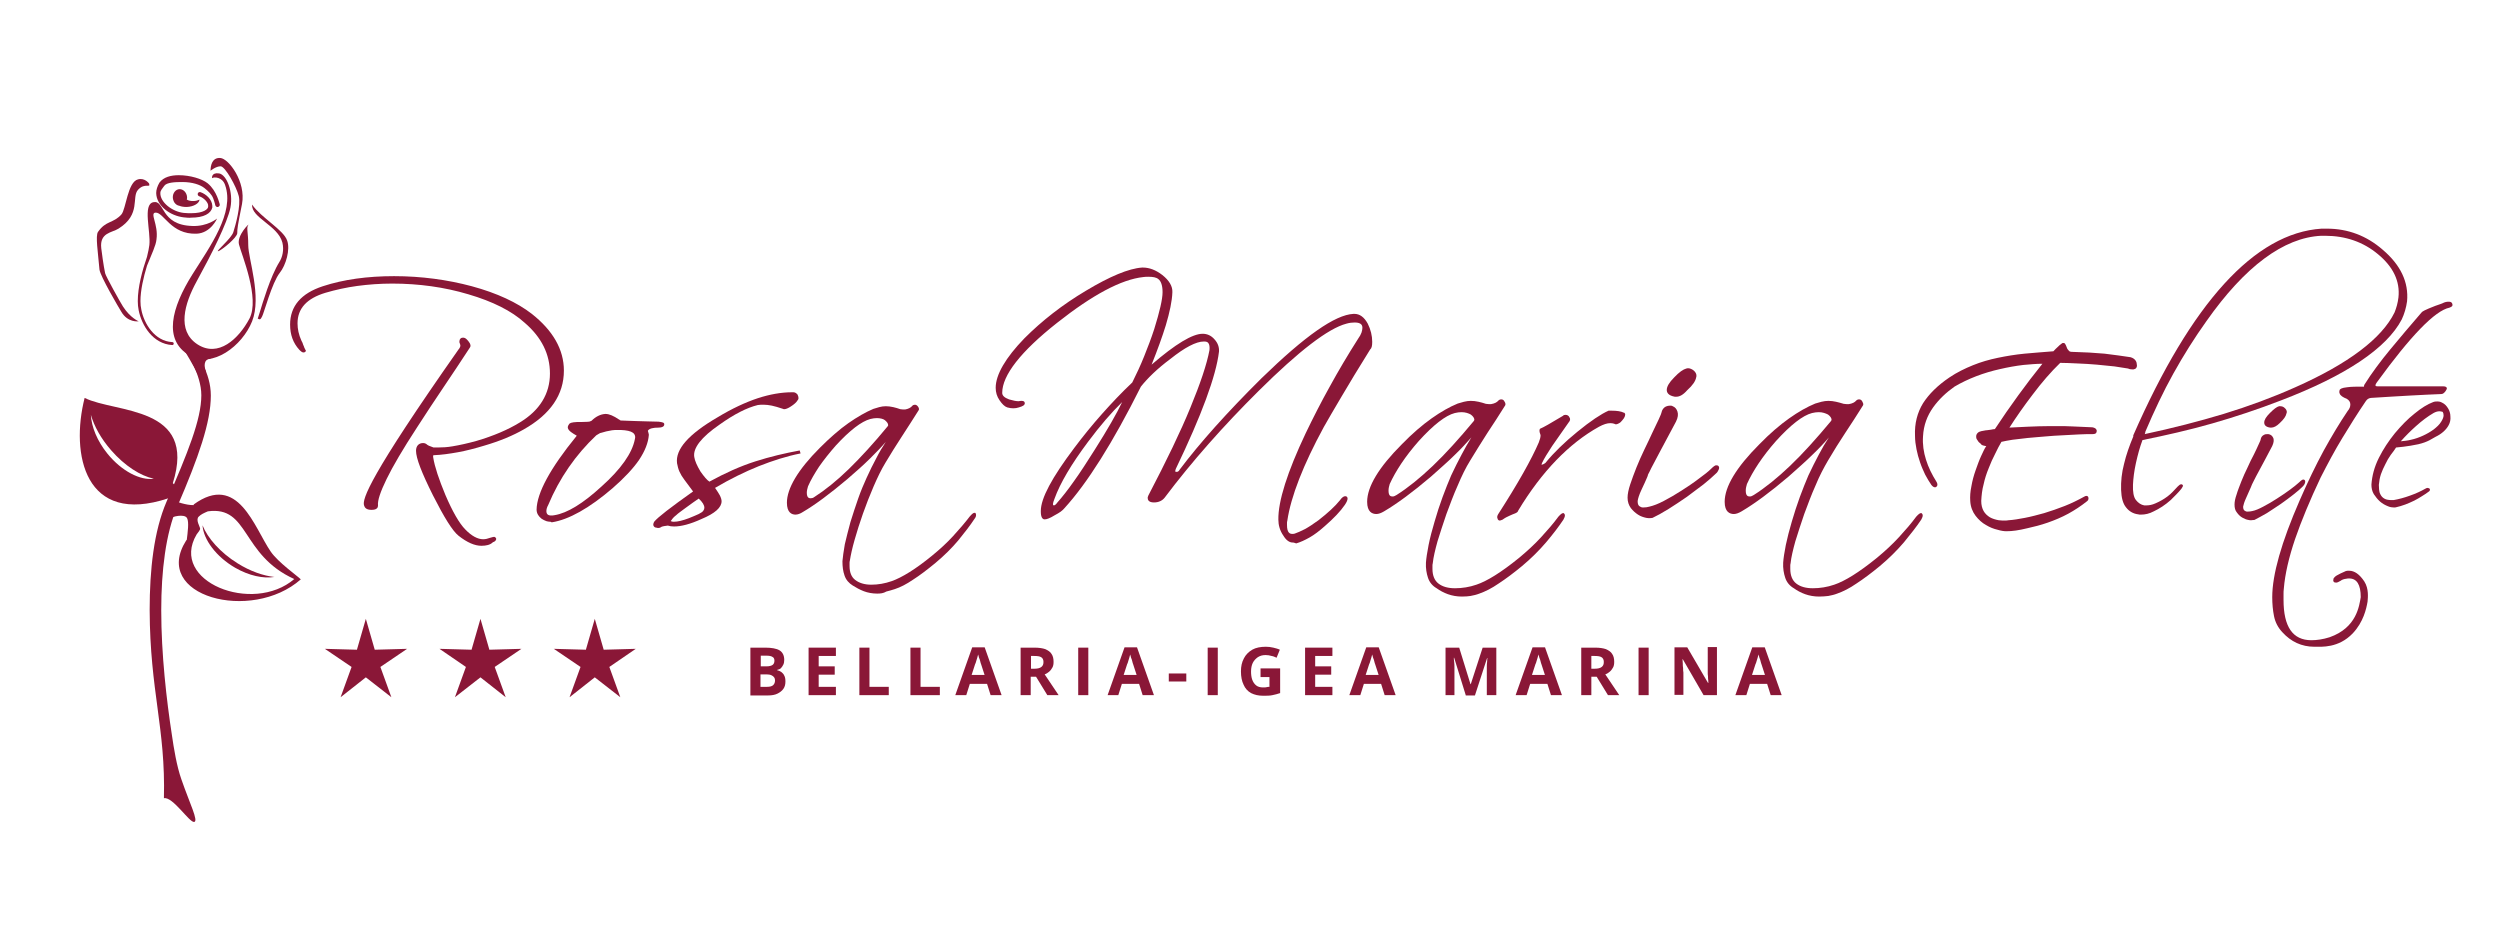 <?xml version="1.0" encoding="utf-8"?>
<!-- Generator: Adobe Illustrator 26.2.1, SVG Export Plug-In . SVG Version: 6.00 Build 0)  -->
<svg version="1.1" id="Livello_1" xmlns="http://www.w3.org/2000/svg" xmlns:xlink="http://www.w3.org/1999/xlink" x="0px" y="0px"
	 viewBox="0 0 841.9 319.1" style="enable-background:new 0 0 841.9 319.1;" xml:space="preserve">
<style type="text/css">
	.st0{fill:#8A1737;}
	.st1{enable-background:new    ;}
</style>
<polygon class="st0" points="131.8,234.8 123.2,228.1 114.7,234.8 118.4,224.6 109.4,218.5 120.2,218.8 123.2,208.4 126.2,218.8 
	137.1,218.5 128.1,224.6 "/>
<polygon class="st0" points="170.3,234.8 161.8,228.1 153.2,234.8 156.9,224.6 148,218.5 158.8,218.8 161.8,208.4 164.8,218.8 
	175.6,218.5 166.6,224.6 "/>
<polygon class="st0" points="208.9,234.8 200.3,228.1 191.8,234.8 195.5,224.6 186.5,218.5 197.3,218.8 200.3,208.4 203.3,218.8 
	214.1,218.5 205.2,224.6 "/>
<path class="st0" d="M125.1,171.7c-1.8,0-2.3-0.8-2.5-1.5c-0.7-2.1,1.9-9.9,31.8-52.5c0.6-0.7,0.8-1.3,0.5-1.9
	c-0.2-0.4-0.2-0.6-0.2-0.7c0-0.9,0.5-1.4,1.2-1.4c0.5,0,0.9,0.2,1.3,0.6c0.5,0.5,1.8,1.9,1,2.8c-2.9,4.5-5.9,8.9-8.9,13.4
	c-3,4.4-5.9,8.9-8.9,13.5c-4.7,7.2-8.1,13-10.2,17.3c-2.1,4.3-3.1,7.3-2.9,8.9c0,0.4-0.1,0.7-0.3,0.9
	C126.7,171.5,126.1,171.7,125.1,171.7 M162.1,183.8c-2.2,0-4.8-1.1-7.7-3.4c-2-1.6-4.8-6.1-8.6-13.6c-3.8-7.6-5.7-12.5-5.7-15
	c0-1.6,0.9-2.6,2.4-2.6c0.5,0,1,0.2,1.4,0.6c0.1,0.1,0.6,0.4,2.1,0.9c0.4,0,0.9,0,1.4,0c1.6,0,3.3-0.1,5-0.4c2.4-0.4,5.1-1,8-1.8
	c5.8-1.7,10.7-3.8,14.6-6.2c6.8-4.1,10.2-9.7,10.2-16.5c0-6.5-2.8-12.2-8.5-17.1c-4.4-4-10.8-7.2-19-9.6c-8-2.4-16.7-3.6-25.6-3.6
	c-4.1,0-8.1,0.3-11.8,0.8c-3.7,0.5-7.3,1.3-10.7,2.3c-6.3,1.9-9.4,5.3-9.4,10.3c0,1.9,0.4,3.8,1.3,5.8c0.3,0.5,0.5,1,0.6,1.4
	c0.2,0.4,0.3,0.7,0.4,1l0.1,0.2l0.3,0.6l0.1,0.1v0.1c0,0.1-0.1,0.6-0.8,0.6c-0.4,0-0.8-0.3-1.4-0.9c-2.1-2.3-3.1-5.1-3.1-8.5
	c0-6.2,3.7-10.5,11-12.9c7-2.3,15.1-3.4,24-3.4c9.2,0,18,1.2,26.2,3.4c8.5,2.3,15.3,5.5,20.2,9.3c7.1,5.6,10.8,12,10.8,19.1
	c0,8.1-4.5,14.7-13.5,19.8c-3.5,2-7.9,3.9-13.4,5.5c-3,0.9-6,1.7-8.8,2.2s-5.5,0.9-8.2,1c-0.1,0-0.2,0.2-0.1,0.8
	c0.5,3.1,1.9,7.3,4.1,12.6c2.4,5.6,4.7,9.6,6.7,11.6c2.1,2.2,4.2,3.3,6,3.3c0.8,0,1.6-0.2,2.4-0.5c0.3-0.1,0.5-0.1,0.7-0.2
	c0.2,0,0.4-0.1,0.5-0.1h0.1h0.1c0.3,0.1,0.5,0.3,0.6,0.6v0.1v0.1c-0.1,0.4-0.4,0.8-1.1,1C165.1,183.5,163.7,183.8,162.1,183.8"/>
<path class="st0" d="M208,144.8c-0.6,0-1.3,0-1.9,0.1c-1.3,0.2-2.6,0.5-3.8,0.9l0,0h-0.1c0,0-0.3,0.1-1.4,0.8
	c-6.9,6.5-12.4,14.4-16.2,23.5c-0.4,0.7-0.6,1.4-0.6,2c0,1,0.5,1.5,1.6,1.5c0.3,0,0.7,0,1.1-0.1c4.4-0.7,9.7-4,15.9-9.7
	c6.5-5.8,10.3-11.2,11.2-15.9c0.2-0.7,0.1-1.2-0.2-1.7c-0.5-0.7-1.5-1.1-3.2-1.3C209.6,144.8,208.8,144.8,208,144.8 M185.2,175.7
	c-0.4,0-0.8-0.1-1.2-0.2c-0.6-0.2-1.1-0.5-1.6-0.8c-0.5-0.4-0.9-0.8-1.2-1.3s-0.5-1.1-0.5-1.8c0.1-5.6,4.6-13.9,13.4-24.7
	c0.1-0.1,0.1-0.2,0.1-0.2c-0.7-0.4-1.4-0.8-1.9-1.2c-0.7-0.5-1.1-1.1-1.1-1.6c0-0.3,0.1-0.6,0.4-1c0.2-0.4,0.7-0.7,2.9-0.8h1.6
	c1.4,0,2.2-0.1,2.2-0.1c0.1,0,0.3,0,0.9-0.3c1.4-1.4,3-2.2,4.6-2.3h0.2c1.1,0,2.6,0.6,4.5,1.9c0.1,0,0.2,0.1,0.3,0.2
	c0.1,0,0.1,0.1,0.2,0.1c1.5,0.1,3.3,0.1,5.4,0.2c2.1,0.1,4.6,0.1,7.4,0.2c1.4,0.2,1.9,0.3,1.9,0.9c0,0.7-0.7,1.1-1.9,1.1
	c-1.9,0-3.1,0.3-3.6,1v0.1v0.1l0.1,0.3l0.1,0.4c0.1,0.2,0.1,0.5,0.1,0.6c-0.2,2.6-1.3,5.4-3.3,8.4c-2,2.9-5,6.1-8.9,9.5
	c-7.8,6.7-14.7,10.6-20.5,11.5C185.5,175.7,185.4,175.7,185.2,175.7"/>
<path class="st0" d="M225.9,175.5c0,0,0.1,0,0.3,0.1s0.5,0.1,0.8,0.1c1.2,0,2.9-0.4,5-1.2c1.3-0.5,2.4-1,3.3-1.4
	c0.8-0.4,1.4-0.8,1.6-1.2c0.2-0.3,0.3-0.6,0.3-0.9c0-0.9-0.6-1.9-1.9-3.1c-1,0.7-2.5,1.7-4.5,3.2c-1.3,1-2.4,1.7-3.1,2.4
	c-0.8,0.6-1.3,1.2-1.6,1.7C225.9,175.3,225.9,175.4,225.9,175.5 M221.8,177.8c-0.3,0-0.5,0-0.7-0.1c-0.4,0-0.8-0.2-1-0.6
	c-0.2-0.4-0.1-0.8,0.2-1.4c1.2-1.5,5.5-4.8,13.1-10.2l-2.9-3.9c-0.7-0.9-1.3-1.9-1.7-2.8c-0.4-0.9-0.6-1.8-0.8-2.8
	c-0.6-4.7,3.9-9.8,13.7-15.5c4.8-2.9,9.3-5,13.5-6.4c4-1.3,7.9-2,11.5-2h0.5c0.5,0,1,0.3,1.4,0.8c0.5,1.1,0.3,1.6,0,1.9
	c-0.4,0.7-1.2,1.4-2.3,2.1c-0.9,0.6-1.7,0.9-2.2,0.9c-0.1,0-0.3,0-0.4-0.1c-1.5-0.5-2.8-0.9-3.8-1.1c-1-0.2-1.9-0.3-2.6-0.3
	c-0.4,0-0.8,0-1.1,0c-0.3,0-0.7,0.1-1,0.1c-3.7,0.9-8,3.1-12.9,6.6c-6.1,4.2-9,7.9-8.5,10.9c0.2,1.3,0.9,2.9,2.1,4.9
	c1.2,1.7,2.2,2.9,3,3.4c5.3-2.9,10.4-5.2,15.4-6.8s10.1-2.8,15-3.7l0.3,1c-4.6,0.9-9.3,2.4-14.1,4.3c-4.7,1.9-9.6,4.3-14.7,7.3
	c0.7,1,1.2,1.8,1.6,2.5c0.4,0.8,0.6,1.5,0.6,2c0,2.1-2.2,4.1-6.8,6c-3.7,1.7-6.8,2.5-9.2,2.5c-0.8,0-1.5-0.1-2.1-0.3
	c-0.8,0.1-1.6,0.2-2.1,0.4C222.4,177.7,222.1,177.8,221.8,177.8"/>
<path class="st0" d="M295.3,140.8c-0.7,0-1.4,0.1-2.2,0.3c-3,0.8-6.9,3.8-11.6,8.9c-2.2,2.5-4.1,4.9-5.7,7.2
	c-1.5,2.3-2.8,4.5-3.7,6.6c-0.2,0.7-0.4,1.4-0.4,2.1c0,1.7,0.7,1.9,1.3,1.9c0.4,0,0.8-0.1,1.2-0.4c3.6-2.3,7.6-5.5,11.6-9.4
	s8.5-8.8,13.1-14.4c0.1-0.1,0.2-0.3,0.2-0.4c0-0.6-0.4-1.1-1.1-1.7C297.5,141.1,296.5,140.8,295.3,140.8 M295.4,199.9
	c-1.6,0-3.2-0.3-4.5-0.8s-2.6-1.2-3.7-1.9c-1.3-0.8-2.3-1.9-2.8-3.4c-0.5-1.4-0.7-3-0.7-4.8c0.1-1.4,0.4-3.3,0.8-5.7
	c0.5-2.3,1.2-4.8,1.9-7.5c0.8-2.6,1.7-5.3,2.6-7.9c0.9-2.6,1.9-4.9,2.8-6.9c1.1-2.4,2.2-4.7,3.3-6.7c1-2,2.1-3.8,3.2-5.5
	c-1.5,1.8-3.3,3.6-5.2,5.5c-2.2,2.2-4.8,4.5-7.7,7c-5.8,4.9-10.9,8.7-15,11.1c-0.9,0.6-1.8,0.9-2.5,0.9c-1.3,0-2.9-0.7-2.9-4
	c0-4.8,3.7-11.1,11.1-18.5c3.4-3.4,6.6-6.2,9.6-8.3s5.8-3.7,8.4-4.8c0.6-0.2,1.3-0.4,2-0.6c0.7-0.2,1.5-0.3,2.2-0.3
	c0.8,0,1.6,0.1,2.5,0.3c0.8,0.2,1.6,0.4,2.4,0.7c0.6,0.1,1.1,0.1,1.4,0.1c0.1,0,0.1,0,0.2,0c1.1-0.2,1.9-0.6,2.4-1.2
	c0.2-0.3,0.6-0.4,0.9-0.4s0.7,0.1,1.1,0.7c0.2,0.3,0.4,0.8,0.2,1.1c-1.9,3-3.8,6-5.7,8.9c-1.9,2.9-3.7,5.8-5.5,8.8
	c-1.4,2.3-2.7,5-4,8s-2.5,6.1-3.6,9.2c-1.1,3.1-2,6-2.8,8.8s-1.3,5.1-1.6,7c-0.1,0.3-0.1,0.6-0.1,0.8v1c0,2.1,0.6,3.7,1.9,4.7
	s3.1,1.6,5.4,1.6s4.6-0.4,6.9-1.2c3.4-1.2,8-4,13.5-8.5c2.7-2.2,5.1-4.4,7.2-6.7s4-4.5,5.6-6.6c0.9-1,1.2-1.2,1.6-1.2h0.2l0.1,0.1
	c0.1,0.1,0.2,0.3,0.2,0.6c0,0.4-0.1,0.8-0.5,1.3c-1.5,2.3-3.4,4.7-5.5,7.3c-2.1,2.5-4.7,5.1-7.7,7.6c-2.8,2.3-5.3,4.2-7.5,5.6
	c-2.2,1.5-4.3,2.6-6.2,3.2c-1,0.3-1.9,0.6-2.8,0.8C297.5,199.8,296.5,199.9,295.4,199.9"/>
<path class="st0" d="M377.9,135.4c-3.5,3.4-7.4,7.9-11.5,13.4c-5.6,7.5-9.4,13.9-11.3,19.2c-0.7,1.7-0.5,2.1-0.4,2.1
	c0,0,0.1,0.1,0.2,0.1c0.3,0,0.7-0.3,1.2-1c1.6-1.8,3.5-4.2,5.6-7.2c2.1-2.9,4.4-6.5,7-10.6C373,144.6,376.1,139.2,377.9,135.4
	 M435.3,182.7c-1.1,0-2.2-0.8-3.1-2.3c-1.2-1.7-1.7-3.6-1.7-5.4c-0.1-6.2,3-16,9.2-29.1c2.5-5.2,5.2-10.5,8.1-15.7
	c2.9-5.3,6.1-10.7,9.6-16.2c0.5-0.7,0.9-1.4,1.1-2s0.3-1.2,0.3-1.6c0-0.8-0.3-1.8-2.6-1.8c-0.8,0-1.8,0.1-2.8,0.4
	c-6.1,1.6-16,9.2-29.5,22.6c-11.9,11.8-22.6,23.9-31.7,36c-0.8,1-2,1.6-3.6,1.6c-1.9,0-2.1-1-2.1-1.5c0-0.2,0-0.4,0.1-0.5l0.1-0.3
	l0.1-0.2c6-11.5,10.8-21.4,14.1-29.5c3.3-8,5.5-14.5,6.4-19.3c0.1-1.1,0-1.9-0.4-2.4c-0.3-0.4-0.8-0.5-1.5-0.5
	c-2.6,0-6.4,2-11.3,5.9c-4.3,3.2-7.6,6.4-9.9,9.3c-9.4,18.8-18.1,32.6-25.8,41c-0.2,0.3-0.6,0.6-1.2,1.1c-0.6,0.4-1.2,0.8-2,1.2
	c-1.6,1-2.7,1.4-3.4,1.4c-1.3,0-1.3-2.1-1.3-2.8c0-4.3,3.7-11.2,11.3-21.3c3-4,6.1-7.8,9.3-11.4c3.2-3.6,6.6-7.2,10.2-10.6
	c1.4-2.8,2.8-5.8,4-8.8s2.4-6.1,3.4-9.2c1.8-5.8,2.8-10,2.8-12.4c0-2.2-0.5-3.7-1.4-4.4c-0.7-0.6-1.8-0.8-3.4-0.8
	c-0.5,0-1.1,0-1.7,0.1c-7.4,0.8-17.1,6-29,15.4c-12.3,9.7-18.5,17.7-18.5,23.6c0,0.9,0.7,1.6,2.3,2.2c1.4,0.4,2.4,0.6,3,0.6
	c0.2,0,0.2,0,0.3,0c0.4-0.1,0.7-0.1,0.9-0.1c1,0,1.1,0.5,1.1,0.8c0,0.6-0.6,1-2,1.4c-0.6,0.2-1.2,0.3-1.9,0.3c-0.6,0-1.3-0.1-2-0.3
	c-0.9-0.3-1.7-1.1-2.6-2.4c-0.9-1.3-1.3-2.7-1.3-4.2c0-4.4,3.3-10.1,9.7-16.7c5.9-5.9,12.8-11.3,20.7-16c8-4.8,14.4-7.5,18.9-7.8
	h0.3c2.1,0,4.3,0.8,6.5,2.5c2.3,1.8,3.5,3.8,3.4,5.8c-0.1,3-0.9,6.7-2.2,11.1c-1.2,3.9-2.8,8.3-4.8,13.3c8.1-7,13.8-10.4,17.2-10.4
	c1.5,0,2.9,0.6,4,1.9c1.1,1.2,1.6,2.6,1.5,4.1c-1,8.3-5.9,21.5-14.5,39.4c-0.3,0.7-0.2,0.9-0.2,1s0.2,0.1,0.5,0.1c0.1,0,0.6,0,1-0.8
	c6.7-8.9,15.9-19.2,27.5-30.7c14.7-14.3,24.8-21.4,31-21.7c0.1,0,0.2,0,0.3,0c1.8,0,3.3,1.1,4.5,3.3c1,2,1.5,4.1,1.5,6.1
	c0,1.4-0.2,2.2-0.7,2.6c-3.9,6.3-7.1,11.5-9.6,15.8c-2.6,4.4-4.6,7.8-6,10.3c-6.9,12.7-11.1,23.4-12.3,31.6
	c-0.1,0.3-0.1,0.5-0.1,0.7v0.7c0,2.7,1,3,1.8,3c0.2,0,0.5,0,0.8-0.1c0.9-0.3,2-0.8,3.4-1.5c1.3-0.7,2.8-1.7,4.6-3
	c3.2-2.5,5.6-4.7,7.2-6.7c0.7-1,1.3-1.4,1.8-1.4s0.8,0.3,0.8,0.8s-0.3,1.2-0.9,2.1c-1.5,2.2-3.8,4.6-6.8,7.2
	c-1.8,1.6-3.5,2.9-5.1,3.8c-1.6,0.9-3.1,1.6-4.5,2C435.8,182.7,435.5,182.7,435.3,182.7"/>
<path class="st0" d="M492.2,138.8c-0.7,0-1.5,0.1-2.3,0.3c-3.1,0.8-7.2,4-12.1,9.4c-2.3,2.6-4.3,5.2-5.9,7.6
	c-1.6,2.4-2.9,4.7-3.9,6.9c-0.2,0.7-0.4,1.4-0.4,2.2c0,1.8,0.7,2,1.4,2c0.4,0,0.8-0.2,1.3-0.5c3.8-2.4,7.9-5.7,12.2-9.8
	c4.3-4.1,8.9-9.2,13.8-15.1c0.1-0.2,0.2-0.3,0.2-0.4c0-0.6-0.4-1.2-1.2-1.8C494.6,139.2,493.5,138.8,492.2,138.8 M492.3,200.9
	c-1.7,0-3.3-0.3-4.7-0.8c-1.4-0.5-2.7-1.2-3.8-2c-1.4-0.8-2.4-2-2.9-3.5s-0.8-3.2-0.7-5.1c0.1-1.5,0.4-3.4,0.9-6
	c0.5-2.5,1.2-5.1,2-7.8c0.8-2.8,1.7-5.6,2.7-8.3s2-5.2,2.9-7.3c1.2-2.5,2.3-4.8,3.5-7c1.1-2.1,2.2-4,3.3-5.8
	c-1.6,1.8-3.4,3.8-5.5,5.8c-2.3,2.3-5.1,4.7-8.1,7.4c-6.1,5.2-11.4,9.1-15.8,11.7c-1,0.6-1.9,0.9-2.6,0.9c-1.4,0-3.1-0.7-3.1-4.1
	c0-5.1,3.9-11.6,11.7-19.4c3.5-3.6,6.9-6.5,10-8.7s6.1-3.9,8.8-5c0.7-0.2,1.4-0.4,2.1-0.6c0.8-0.2,1.6-0.3,2.3-0.3
	c0.9,0,1.7,0.1,2.6,0.3c0.8,0.2,1.7,0.4,2.5,0.7c0.7,0.1,1.2,0.1,1.5,0.1c0.1,0,0.1,0,0.2,0c1.2-0.2,2-0.6,2.5-1.2
	c0.3-0.3,0.6-0.4,1-0.4c0.3,0,0.8,0.1,1.1,0.8c0.2,0.3,0.4,0.8,0.2,1.2c-2,3.2-4,6.3-6,9.3c-2,3.1-3.9,6.2-5.8,9.3
	c-1.5,2.4-2.9,5.3-4.2,8.4c-1.4,3.1-2.6,6.4-3.8,9.6c-1.1,3.2-2.1,6.3-3,9.2c-0.8,2.9-1.4,5.4-1.6,7.4c-0.1,0.3-0.1,0.6-0.1,0.9v1
	c0,2.2,0.7,3.9,2,4.9c1.4,1.1,3.3,1.6,5.6,1.6c2.4,0,4.9-0.4,7.2-1.2c3.6-1.2,8.4-4.2,14.2-8.9c2.8-2.3,5.4-4.7,7.6-7.1
	c2.2-2.4,4.2-4.7,5.8-6.9c0.9-1,1.3-1.2,1.6-1.2h0.2l0.1,0.1c0.1,0.1,0.3,0.3,0.3,0.7s-0.2,0.8-0.5,1.4c-1.6,2.4-3.6,5-5.8,7.6
	c-2.3,2.7-5,5.4-8.1,8c-2.9,2.4-5.6,4.4-7.9,5.9c-2.3,1.6-4.5,2.7-6.5,3.4c-1,0.4-2,0.6-3,0.8C494.6,200.8,493.5,200.9,492.3,200.9"
	/>
<path class="st0" d="M505,175.3c-0.1,0-0.6-0.1-0.7-0.7c-0.2-0.4-0.1-0.9,0.2-1.4c6.7-10.4,11.3-18.6,13.7-24.2
	c0.4-1,0.6-1.8,0.6-2.4c0,0,0-0.2-0.3-1c-0.1-0.4-0.1-0.7,0-1l0.1-0.2l0.2-0.1c0.8-0.3,3.3-1.7,7.6-4.3c0.1-0.2,0.4-0.3,0.8-0.3
	c0.6,0,1.1,0.3,1.3,0.8c0.4,0.5,0.3,1.2-0.2,1.7c-2.1,3-4,5.7-5.6,8c-1.5,2.3-2.7,4.2-3.4,5.7c-0.1,0.3-0.2,0.5-0.2,0.6
	c0.1,0,0.3-0.1,0.5-0.1c0.6-0.3,0.9-0.5,1-0.7c2.7-3.3,6.3-6.8,10.6-10.3c4.4-3.6,8-6,10.5-7.1h0.1h0.1c0.3,0,0.5,0,0.8,0
	c1.8,0,3.2,0.2,4.2,0.7h0.1l0.1,0.1c0.2,0.2,0.2,0.4,0.2,0.5c0,0.3-0.1,0.7-0.4,1.2c-0.3,0.4-0.6,0.8-0.9,1.1
	c-0.3,0.4-0.7,0.6-1.1,0.8c-0.3,0.1-0.5,0.2-0.7,0.2s-0.4-0.1-0.6-0.2c-0.3-0.1-0.8-0.2-1.3-0.2c-1.1,0-2.3,0.4-3.8,1.2
	c-10.1,5.6-19.3,15.1-27.2,28.2c-0.1,0.5-0.6,0.8-1.1,1c-0.6,0.2-1.2,0.5-1.9,0.8c-0.7,0.3-1.5,0.7-2.3,1.3
	C505.6,175.1,505.4,175.3,505,175.3"/>
<path class="st0" d="M564.5,133.6c-0.2,0-0.3,0-0.5,0c-2.2-0.4-2.7-1.4-2.7-2.3c0-1.1,0.8-2.5,2.5-4.2c1.7-1.8,3-2.7,4.1-3
	c0.2,0,0.4-0.1,0.5-0.1c0.7,0,1.4,0.3,2,0.8c1,0.9,1,1.8,0.8,2.3c-0.2,1.2-1.2,2.7-3,4.3C566.8,133,565.6,133.6,564.5,133.6
	 M555.6,174.5c-0.3,0-0.7,0-1.2-0.1c-0.9-0.2-1.9-0.5-2.8-1.1c-0.9-0.6-1.7-1.3-2.4-2.2c-0.7-1-1.1-2.1-1.1-3.5
	c0-1.2,0.3-2.7,0.9-4.5c0.6-1.8,1.3-3.7,2.1-5.7s1.7-4,2.7-6.1s1.9-3.9,2.7-5.7c0.8-1.7,1.5-3.2,2.1-4.4c0.7-1.6,0.9-2,0.9-2.2
	c0.2-1,0.7-1.7,1.5-2.1c0.5-0.2,0.9-0.3,1.4-0.3c0.3,0,0.6,0,0.9,0.2c0.8,0.3,1.3,0.9,1.6,1.8c0.3,0.9,0.2,2-0.5,3.4
	c-2.4,4.5-4.2,7.9-5.5,10.3c-1.3,2.4-2.2,4.2-2.8,5.3c-0.5,1.1-0.9,1.8-1,2s-0.2,0.4-0.2,0.6c-0.1,0.2-0.2,0.6-0.5,1.2
	c-0.2,0.6-0.8,1.7-1.6,3.5c-0.8,1.7-1.2,3-1.3,3.8c0,0.8,0.1,1.3,0.5,1.7c0.4,0.3,0.8,0.5,1.3,0.5c0.9,0,1.5-0.1,2.2-0.3
	c1.3-0.3,2.9-0.9,4.8-1.9c1.9-1,4-2.2,6-3.5s4-2.6,5.8-4c1.8-1.3,3.2-2.4,4.1-3.3c0.9-0.9,1.3-1.1,1.6-1.2c0.1,0,0.2,0,0.3,0
	c0.4,0,0.7,0.2,0.8,0.6c0.1,0.3,0,0.7-0.3,1.2c-0.2,0.5-0.6,0.9-1.1,1.3c-0.8,0.8-2.1,1.9-3.8,3.3c-1.7,1.3-3.6,2.7-5.6,4.2
	c-2.1,1.5-4.2,2.8-6.2,4.1c-2.1,1.3-3.9,2.3-5.4,3C556.3,174.4,556,174.5,555.6,174.5"/>
<path class="st0" d="M612.5,138.8c-0.7,0-1.5,0.1-2.3,0.3c-3.1,0.8-7.2,4-12.1,9.4c-2.3,2.6-4.3,5.2-5.9,7.6
	c-1.6,2.4-2.9,4.7-3.9,6.9c-0.2,0.7-0.4,1.4-0.4,2.2c0,1.8,0.7,2,1.4,2c0.4,0,0.8-0.2,1.3-0.5c3.8-2.4,7.9-5.7,12.2-9.8
	s8.9-9.2,13.8-15.1c0.1-0.2,0.2-0.3,0.2-0.4c0-0.6-0.4-1.2-1.2-1.8C614.8,139.2,613.8,138.8,612.5,138.8 M612.6,200.9
	c-1.7,0-3.3-0.3-4.7-0.8s-2.7-1.2-3.8-2c-1.4-0.8-2.4-2-2.9-3.5s-0.8-3.2-0.7-5.1c0.1-1.5,0.4-3.5,0.9-6c0.5-2.4,1.2-5.1,2-7.8
	c0.8-2.8,1.7-5.5,2.7-8.3c1-2.7,2-5.2,2.9-7.3c1.2-2.5,2.3-4.8,3.5-7c1.1-2.1,2.2-4,3.4-5.8c-1.6,1.9-3.4,3.8-5.5,5.8
	c-2.3,2.3-5.1,4.7-8.1,7.4c-6.1,5.2-11.4,9.1-15.8,11.7c-1,0.6-1.9,0.9-2.6,0.9c-1.4,0-3.1-0.7-3.1-4.1c0-5.1,3.9-11.6,11.7-19.4
	c3.5-3.6,6.9-6.5,10-8.7s6.1-3.9,8.8-5c0.7-0.2,1.4-0.4,2.1-0.6c0.8-0.2,1.6-0.3,2.3-0.3c0.9,0,1.7,0.1,2.6,0.3
	c0.8,0.2,1.7,0.4,2.6,0.7c0.7,0.1,1.2,0.1,1.5,0.1c0.1,0,0.1,0,0.2,0c1.2-0.2,2-0.6,2.5-1.2c0.3-0.3,0.6-0.4,1-0.4
	c0.3,0,0.8,0.1,1.1,0.8c0.2,0.4,0.4,0.8,0.2,1.2c-2,3.2-4,6.3-6,9.3s-3.9,6.1-5.8,9.3c-1.4,2.4-2.9,5.2-4.2,8.4
	c-1.4,3.1-2.6,6.4-3.8,9.6c-1.1,3.2-2.1,6.3-3,9.2c-0.8,2.9-1.4,5.4-1.6,7.4c-0.1,0.3-0.1,0.6-0.1,0.9v1c0,2.2,0.7,3.9,2,4.9
	c1.4,1.1,3.3,1.6,5.6,1.6c2.4,0,4.9-0.4,7.2-1.2c3.6-1.2,8.4-4.2,14.2-8.9c2.8-2.3,5.4-4.7,7.6-7.1c2.2-2.4,4.2-4.7,5.8-6.9
	c0.9-1,1.3-1.2,1.6-1.2h0.2l0.1,0.1c0.1,0.1,0.3,0.3,0.3,0.7s-0.2,0.8-0.5,1.4c-1.6,2.4-3.6,4.9-5.8,7.6c-2.3,2.7-5,5.4-8.1,8
	c-2.9,2.4-5.6,4.4-7.9,5.9c-2.3,1.6-4.5,2.7-6.5,3.4c-1,0.4-2,0.6-3,0.8C614.8,200.8,613.7,200.9,612.6,200.9"/>
<path class="st0" d="M675.7,178.9c-0.7,0-1.7-0.1-3-0.5c-1.3-0.3-2.6-0.8-3.9-1.6c-1.3-0.7-2.5-1.8-3.5-3.1s-1.7-3-1.8-5
	c-0.1-1.5,0-3.1,0.4-5c0.3-1.8,0.8-3.6,1.4-5.3c0.6-1.7,1.2-3.4,1.9-4.9c0.6-1.3,1.1-2.4,1.7-3.3c-0.2,0-0.5,0-0.7-0.1
	c-0.6-0.1-1-0.3-1.3-0.8c-0.2-0.1-0.4-0.3-0.6-0.5c-0.2-0.3-0.4-0.6-0.6-0.9c-0.2-0.3-0.2-0.7-0.2-1c0-0.4,0.2-0.8,0.5-1.1
	s0.7-0.5,1.2-0.6s1-0.2,1.6-0.3h0.2l1.5-0.2c0.5-0.1,0.9-0.2,1.3-0.2c2.5-3.8,5.2-7.7,7.9-11.4c2.6-3.6,5.3-7.1,8.1-10.6
	c-2,0-4.2,0.2-6.4,0.4c-2.6,0.3-5.3,0.8-7.9,1.4c-2.7,0.6-5.4,1.4-8,2.4s-5.1,2.2-7.3,3.5c-2.7,1.9-5.2,4.2-7.2,7s-3.2,6-3.4,9.7
	c-0.2,2.7,0.2,5.4,1,7.9c0.8,2.6,2,5,3.5,7.4c0.3,0.5,0.4,0.9,0.3,1.3c-0.1,0.2-0.2,0.4-0.4,0.5c-0.1,0.1-0.3,0.1-0.4,0.1
	c-0.4,0-0.8-0.3-1.2-0.8c-0.7-1-1.4-2.2-2.1-3.5c-0.6-1.3-1.2-2.6-1.7-4.1c-0.5-1.4-0.9-2.9-1.2-4.4s-0.5-3-0.5-4.5
	c-0.2-4.2,0.8-7.9,2.7-11c2-3.1,4.9-6,8.9-8.7c2.5-1.7,5.2-3,7.9-4.1s5.5-1.9,8.4-2.5s5.9-1.1,9-1.4c3-0.3,6.2-0.5,9.7-0.8
	c0.5-0.6,1-1,1.4-1.4s0.8-0.8,1.4-1.2c0.2-0.2,0.4-0.2,0.6-0.2c0.2,0,0.5,0.1,0.6,0.4c0.2,0.3,0.3,0.6,0.5,1.1
	c0.1,0.4,0.4,0.8,0.7,1.1c0.2,0.3,0.6,0.4,1.2,0.4c3.9,0.1,7.5,0.3,10.8,0.6c3.3,0.4,6.2,0.8,8.8,1.2c1.7,0.5,2.1,1.7,2.1,2.5
	c0.1,0.4,0,0.8-0.2,1.1c-0.2,0.3-0.5,0.4-0.9,0.5c-0.2,0-0.4,0-0.5,0c-0.5,0-1-0.1-1.4-0.3c-1.1-0.2-2.6-0.4-4.5-0.7
	c-1.8-0.2-3.8-0.4-6-0.6c-2.1-0.2-4.3-0.3-6.5-0.4s-4.1-0.2-5.8-0.2c-3.2,3.1-6.3,6.7-9.3,10.7c-2.9,3.8-5.5,7.5-7.8,11.1
	c1.9-0.1,3.9-0.2,6.2-0.3c2.4-0.1,4.9-0.2,7.5-0.2c0.8,0,1.6,0,2.5,0c1.7,0,3.3,0,4.9,0.1c2.4,0.1,4.7,0.2,6.8,0.3
	c1.2,0.2,1.5,0.8,1.5,1.2c0,0.3-0.1,0.5-0.2,0.7c-0.2,0.3-0.7,0.4-1.3,0.4c-1.3,0-2.8,0-4.5,0.1s-3.6,0.2-5.6,0.3s-3.9,0.2-5.9,0.4
	s-4,0.3-5.8,0.5c-1.9,0.2-3.6,0.4-5.1,0.6c-1.5,0.2-2.7,0.5-3.7,0.7c-0.7,1.2-1.4,2.5-2.1,4c-0.8,1.5-1.5,3.1-2.2,4.9
	c-0.7,1.7-1.3,3.5-1.7,5.4c-0.5,1.8-0.7,3.7-0.8,5.6c0,1.4,0.3,2.5,0.8,3.4s1.3,1.6,2.1,2.1c0.9,0.5,1.9,0.8,3,1
	c0.7,0.1,1.3,0.1,2,0.1c0.4,0,0.9,0,1.3-0.1c1.6-0.1,3.4-0.4,5.5-0.8c2.1-0.4,4.3-1,6.5-1.6c2.3-0.7,4.6-1.5,6.9-2.4
	c2.3-0.9,4.5-2,6.5-3.1c0.3-0.2,0.6-0.3,0.8-0.3c0.4,0,0.6,0.2,0.7,0.6c0.1,0.5-0.1,1-0.6,1.3c-1.9,1.5-4,2.9-6.2,4.1
	c-2.2,1.2-4.6,2.2-6.9,3c-2.3,0.8-4.6,1.4-6.9,1.9C679.8,178.6,677.7,178.9,675.7,178.9"/>
<path class="st0" d="M783,79.4c-0.4,0-0.8,0-1.3,0C769.1,80,756,89.7,743,108.2c-4,5.6-7.7,11.5-11.1,17.6
	c-3.4,6.1-6.5,12.7-9.4,19.5l-0.1,0.5l-0.1,0.3c0,0,0,0.1-0.1,0.1c9.4-2,18.3-4.3,26.6-6.8c8.5-2.6,16.6-5.6,24.2-9
	c17.8-7.9,29.1-16.4,33.4-25.2c0.3-0.8,0.6-1.6,0.8-2.4s0.4-1.7,0.5-2.6c0.6-5.5-1.8-10.4-6.9-14.6C795.9,81.5,789.9,79.4,783,79.4
	 M721,173.3c-0.4,0-0.7,0-1-0.1c-1.6-0.2-3-1-4-2.3c-1.1-1.3-1.6-3.3-1.7-5.9c-0.1-2.8,0.2-5.8,1-8.8c0.7-3,1.8-6.1,3.1-9.2v-0.2
	v-0.1v-0.1c19.6-44.7,40.9-68.1,63.4-69.6c0.6,0,1.2,0,1.8,0c7.1,0,13.4,2.4,18.8,7.1c6,5.1,8.8,10.9,8.2,17.4
	c-0.3,2.1-0.9,4.2-1.8,6.1c-5.1,9.7-18.8,18.9-40.8,27.3c-7.5,2.9-15.3,5.5-23,7.7s-15.6,4-23.5,5.6c-0.9,2.4-1.6,5-2.2,7.7
	c-0.6,2.7-0.9,5.2-1,7.3c-0.1,2.4,0.2,4.2,1,5.2s1.7,1.6,2.8,1.8c0.2,0,0.5,0,0.7,0c1,0,2-0.2,3.1-0.7c1.4-0.6,2.8-1.4,4-2.3
	c0.7-0.5,1.3-1.1,1.8-1.6c0.6-0.6,1.1-1.2,1.7-1.8c0.5-0.5,0.8-0.7,1.1-0.7h0.1h0.2c0.1,0.1,0.2,0.2,0.3,0.3
	c0.1,0.3-0.1,0.6-0.5,1.2c-0.5,0.6-1,1.2-1.7,1.9s-1.3,1.3-1.9,1.9c-1.9,1.7-3.8,2.9-5.7,3.8C723.8,173,722.4,173.3,721,173.3"/>
<path class="st0" d="M764.9,144c-0.1,0-0.3,0-0.4,0c-1.4-0.2-2-0.8-2-1.7s0.6-1.9,1.9-3.2c1.3-1.3,2.3-2.1,3.1-2.3
	c0.1,0,0.3,0,0.4,0c0.6,0,1.1,0.2,1.5,0.6c0.8,0.7,0.8,1.4,0.6,1.8c-0.2,1-0.9,2-2.3,3.3C766.7,143.5,765.7,144,764.9,144
	 M758.1,175.2c-0.3,0-0.6,0-0.9-0.1c-0.7-0.1-1.4-0.4-2.1-0.8c-0.7-0.4-1.3-1-1.8-1.7c-0.6-0.7-0.8-1.6-0.8-2.7c0-0.9,0.2-2,0.7-3.4
	c0.4-1.4,1-2.8,1.6-4.4c0.6-1.5,1.3-3.1,2.1-4.7c0.7-1.6,1.4-3,2.1-4.3c0.6-1.3,1.2-2.4,1.6-3.4c0.6-1.2,0.7-1.6,0.7-1.7
	c0.1-0.7,0.5-1.3,1.2-1.6c0.4-0.2,0.7-0.2,1.1-0.2c0.2,0,0.5,0,0.7,0.1c0.6,0.2,1,0.6,1.3,1.3c0.2,0.7,0.1,1.5-0.4,2.6
	c-1.8,3.4-3.2,6.1-4.2,7.9c-1,1.8-1.7,3.2-2.1,4c-0.4,0.8-0.7,1.4-0.7,1.5c-0.1,0.2-0.1,0.3-0.2,0.5c-0.1,0.2-0.2,0.5-0.4,0.9
	s-0.6,1.3-1.2,2.7c-0.6,1.3-0.9,2.3-1,2.9c0,0.6,0.1,1,0.4,1.3c0.3,0.2,0.6,0.4,1,0.4c0.7,0,1.2-0.1,1.7-0.2c1-0.2,2.2-0.7,3.7-1.5
	s3.1-1.7,4.6-2.7c1.6-1,3-2,4.4-3s2.4-1.9,3.1-2.5c0.7-0.7,1-0.8,1.2-0.9c0.1,0,0.2,0,0.2,0c0.3,0,0.5,0.2,0.6,0.5
	c0,0.3,0,0.6-0.2,1s-0.5,0.7-0.8,1c-0.6,0.6-1.6,1.5-2.9,2.5c-1.3,1-2.7,2.1-4.3,3.2c-1.6,1.1-3.2,2.1-4.7,3.1
	c-1.6,0.9-3,1.7-4.2,2.3C758.6,175.1,758.4,175.2,758.1,175.2"/>
<path class="st0" d="M779.4,217.8c-4.3,0-7.9-1.7-10.8-4.9c-1.5-1.6-2.4-3.4-2.8-5.4c-0.4-2-0.6-4.1-0.6-6.4
	c0-7.6,3.1-18.5,9.2-32.5c2.7-6.2,5.4-11.8,8.1-16.8c2.7-4.9,5.4-9.4,8.1-13.4c0.6-0.7,0.9-1.4,0.9-2.2s-0.4-1.4-1.2-1.9
	c-1.3-0.5-2.2-1.1-2.4-1.8c-0.2-0.4-0.1-0.8,0-1.2c0.2-0.3,0.6-0.7,2.6-0.9c1.3-0.2,3.2-0.2,5.6-0.2c0-0.2,0-0.4,0.1-0.6
	c2.5-4,5.5-8,8.8-12s6.8-8.1,10.5-12.4c0.2-0.3,1-0.8,4.6-2.2c1.3-0.4,2.2-0.8,2.7-1c0.6-0.3,1.2-0.4,1.9-0.4c1.1,0,1.2,0.8,1.2,1.1
	c0,0.6-0.8,0.8-1,0.9c-4.9,1-13.1,9.5-24.5,25.2c-0.6,0.8-0.4,1.1-0.4,1.1c0,0.1,0.2,0.2,0.7,0.2h11.5c3.1,0,5.6,0,7.3,0
	s2.8,0,3.2,0c0.6,0,1,0.1,1.2,0.4l0.1,0.1v0.2c0,0.2-0.1,0.4-0.5,1c-0.4,0.5-0.8,0.9-1.4,0.9c-3,0.1-6.5,0.3-10.4,0.5
	s-8.3,0.5-13.3,0.8c-0.8,0.1-1.3,0.5-1.7,1.1c-2.8,4.1-5.4,8.3-7.9,12.4c-2.5,4.1-4.9,8.6-7.3,13.3c-3.6,7.6-6.5,14.6-8.6,20.7
	c-2.1,6.2-3.4,11.8-3.8,16.7c-0.1,0.7-0.1,1.3-0.1,1.9v1.9c0,9.1,3.1,13.6,9.4,13.6c1.8,0,3.9-0.3,6.1-1c9.2-3.2,10-10.7,10.5-13.5
	c0-4.2-1.3-6.3-3.9-6.3c-0.3,0-0.6,0-1,0.1c-0.8,0.1-1.4,0.3-1.9,0.7c-0.7,0.4-1.1,0.6-1.5,0.6s-0.7-0.1-0.8-0.3
	c-0.2-0.2-0.2-0.5-0.1-0.8V195v-0.1c0.3-0.5,0.7-0.9,1.3-1.2c0.5-0.3,1.5-0.8,2.9-1.4c0.3-0.1,0.6-0.1,1.1-0.1
	c1.8,0,3.5,1.2,5.1,3.6c1.6,2.5,1.2,5.5,1.1,6.8c-0.4,2.4-1.4,6.9-5,10.7C787.5,218.3,781.8,217.8,779.4,217.8"/>
<path class="st0" d="M821.5,138.5L821.5,138.5c-0.6,0-1.3,0.2-2,0.6c-1.9,1.1-3.9,2.6-5.9,4.4c-1.8,1.6-3.5,3.3-5.1,5.1
	c1.1-0.1,2.2-0.2,3.4-0.5c1.4-0.3,2.8-0.8,4.1-1.4c1.3-0.6,2.5-1.3,3.6-2.1c1-0.8,1.9-1.6,2.5-2.6c0.5-0.8,0.8-1.5,0.8-2.1
	c0-0.5-0.1-0.9-0.3-1.2C822.2,138.6,821.9,138.5,821.5,138.5 M806.9,150.7c-0.5,0.8-1.1,1.6-1.8,2.5c-0.7,1-1.3,2-1.8,3.1
	c-0.6,1.1-1.1,2.3-1.5,3.4c-0.4,1.2-0.6,2.4-0.7,3.6c0,1.1,0.1,2,0.3,2.7c0.3,0.7,0.6,1.2,1.1,1.6c0.5,0.4,1,0.6,1.6,0.7
	c0.4,0.1,0.9,0.1,1.4,0.1c0.2,0,0.4,0,0.6,0c1.7-0.3,3.6-0.8,5.5-1.5c2-0.7,3.7-1.5,5.1-2.3c0.3-0.2,0.6-0.3,0.8-0.3
	s0.4,0.1,0.6,0.2c0.2,0.1,0.2,0.3,0.2,0.5c0,0.3-0.4,0.6-0.6,0.7c-0.6,0.4-1.2,0.9-2.1,1.4c-0.8,0.5-1.6,1-2.6,1.5s-2,0.9-3,1.3
	c-1.1,0.4-2.1,0.7-3,0.9c-0.3,0.1-0.5,0.1-0.8,0.1c-0.6,0-1.3-0.1-2-0.4c-1-0.4-1.9-0.9-2.7-1.6c-0.8-0.7-1.5-1.6-2.1-2.5
	c-0.6-1-0.8-2.1-0.8-3.2c0.2-3,1-6,2.5-9s3.3-5.7,5.4-8.3c2.1-2.5,4.3-4.8,6.6-6.6c2.3-1.9,4.4-3.2,6.3-3.9c0.5-0.2,1-0.2,1.4-0.2
	c0.6,0,1.1,0.1,1.6,0.4c0.9,0.4,1.5,1.1,2,1.9c0.5,0.8,0.8,1.7,0.8,2.8c0.1,1-0.1,2-0.6,2.9c-0.8,1.5-2.3,2.9-4.4,3.9
	c-1.2,0.6-2.4,1.7-5.8,2.5C810.8,150.4,806.9,150.7,806.9,150.7"/>
<path class="st0" d="M80,189.7c-5.8-3.6-10.1-8.5-11.8-12.8c0.3,4.8,4.6,10.6,11,14.3c4.7,2.7,9.5,3.7,13.2,3.1
	C88.7,193.9,84.3,192.4,80,189.7"/>
<path class="st0" d="M50.2,61.8c0.6,1.7-1.4-0.4-3.7,2.1c-2.3,2.5,1.1,8.3-6.6,13.1c-2.2,1.4-6.4,1.3-5.8,6.6c0.1,1,0.8,6.1,1.3,8.4
	c0.2,1,5.1,9.8,6,11.2c2.5,3.9,5.3,5,5.3,5s-3.7,0.6-5.9-3.3c-0.8-1.3-7-11.8-7.3-14.1C33,85,32.1,79.4,33,78.1
	c2.7-3.9,5.1-2.8,7.9-5.9c1.5-1.7,2.1-11,5.6-11.8C48.8,59.8,50.2,61.8,50.2,61.8"/>
<path class="st0" d="M65.1,67.7c-0.8,0-1.6-0.1-2.2-0.5c0.1-0.3,0.1-0.5,0.1-0.8c-0.1-1.5-1.2-2.7-2.5-2.7s-2.4,1.3-2.3,2.9
	c0,0.3,0.1,0.6,0.2,0.9c0.1,0.3,0.2,0.5,0.4,0.8c0.4,0.5,0.9,0.9,1.6,1c0.7,0.3,1.6,0.4,2.5,0.4c2.3-0.1,4.2-1.2,4.3-2.5
	C66.6,67.5,65.9,67.7,65.1,67.7"/>
<path class="st0" d="M36.2,152.8c-3.5-4.3-5.4-9.1-5.6-13.1c1.1,3.8,3.4,8,6.8,11.9c4.6,5.3,10,8.7,14.4,9.6
	C47.3,161.9,41,158.7,36.2,152.8 M58.2,162.7c8.3-26.2-19.3-23.5-29.7-28.7c-4.8,18.9,0,43.2,28.2,33.8
	C62.7,167.5,60.9,165.4,58.2,162.7"/>
<path class="st0" d="M55.2,268.8c0.6-23.7-4.7-35.9-4.8-63.4c0-13.5,1.4-26.5,5.7-36.5c7.1-16.4,11.7-27.6,11.7-35.8
	c0-7.1-5.1-14.2-5.7-16.6l0,0c-0.4-1-1.6-2.2-0.6-2.6s2.6,0,3,1c1.9,4.9,6.5,10.5,6.5,18.3c0,9-4.1,20.7-11.3,37.4
	c-3.9,9-5.4,21.7-5.4,34.9c0,14.9,1.8,30.4,3.6,42.1c0.6,4.2,1.6,10.4,3.2,14.9c2.8,8.1,5.8,14,4.3,14.3
	C63.8,277.1,58.2,268.2,55.2,268.8"/>
<path class="st0" d="M57.6,174.5C57.6,174.5,57.5,174.5,57.6,174.5C57.5,174.6,57.5,174.6,57.6,174.5 M66.2,180
	c0.7-0.9,1.2-1.6,1.2-1.9c0-0.7-1.6-3-0.5-4.1c0.8-0.8,1.7-1.2,3.1-1.8c14-1.9,11,14.6,29.1,22.8C85.1,207,56.9,195.8,66.2,180
	 M91.2,185.8c-5.6-8.1-11-26.8-26-15.9l0.1,0.2c-2.6,0.1-6.2-1.3-6.2-1.3s-1.4,5.3-1.6,5.8c0.2-0.6,4.7-1.7,5.5-0.1
	c0.7,1.3,0.2,4.8-0.1,7.3l-0.2,0.2c-11.9,18.8,22,27.8,38.6,13.1C100.1,193.9,93.7,189.4,91.2,185.8"/>
<path class="st0" d="M94.2,91.9c2.1-2.6,3.6-7.9,2.5-10.9c-1.2-3.6-8.8-7.7-11.8-12.1c-0.3,4.5,8.7,7,10.2,12.8c0.6,2.5,0,4.9-1,6.5
	c-3.1,5-5.7,14-6.6,16.9c-0.3,1-0.7,2.2-0.7,2.2c0.8,0.5,1,0.2,1.5-0.8C88.9,105.4,91.6,95.2,94.2,91.9"/>
<path class="st0" d="M64.8,76.1c-11-0.3-9.2-8.9-13.2-8c-3.6,0.8-0.8,9.8-1.3,14.4c-0.1,0.9-0.4,2.4-0.8,4
	c-1.6,4.6-3.1,10.2-3.1,14.9c0,1.1,0.1,2.1,0.3,3.1c1,5,4.7,11.3,11.3,11.7l0,0c0.3,0,0.5-0.2,0.5-0.5s-0.2-0.5-0.5-0.5l0,0
	c-5.9-0.3-9.5-6.2-10.4-10.9c-0.2-0.9-0.3-1.8-0.3-2.9c0-3.6,1-8,2.2-11.9c1.7-4.3,3-6.8,3.2-8.9c0.7-5-2.4-8.9-0.3-9
	c2.8-0.1,5.1,7.4,13.8,7.1c4.8-0.2,6.9-5.1,6.9-5.1S69.9,76.3,64.8,76.1"/>
<path class="st0" d="M61.9,73.2c-4.5-0.5-9.2-3.8-9.3-8.2c0-1.1,0.4-2.3,1.1-3.5c1.4-1.9,3.9-2.5,6.5-2.5c3.8,0,7.8,1.2,9.7,2.7
	c3.2,2.6,4,7,4.1,7.1c0.1,0.4-0.2,0.8-0.6,0.9s-0.8-0.2-0.9-0.6c0,0-0.2-1-0.7-2.3s-1.6-2.4-3-3.5s-4-2-7.4-2
	c-2.4,0-5.3,0.1-6.1,1.3C54.7,63.5,54,64.1,54,65c-0.1,3.1,4,6.3,7.9,6.7c0.9,0.1,1.8,0.1,2.5,0.1c4.2,0,5.7-1.4,5.7-2.2
	c0-0.1,0-0.2,0-0.3c0.1-1-1.4-2.7-3-3.2c-0.4-0.1-0.6-0.6-0.5-0.9c0.1-0.4,0.5-0.6,0.9-0.5c2,0.7,3.9,2.5,4,4.6c0,0.2,0,0.4,0,0.6
	c-0.5,2-2.8,3.4-7.2,3.4C63.8,73.4,62.9,73.3,61.9,73.2"/>
<path class="st0" d="M70.9,57.5c0-1.7,0.5-4.5,3.3-4.3s8.7,8,7.3,15.5c-1.5,7.5-1.6,8.3-1.6,9.8s-5.3,5.8-6.4,6.1
	c-1.2,0.3,4.5-4.3,5.1-6.5c0.7-2.2,2.6-9,1.8-12.1c-0.8-3.2-4.6-10-6.1-10C72.7,56,70.9,57.5,70.9,57.5"/>
<path class="st0" d="M71.4,60c0.7-0.5,3.5-0.4,4.4,2.3c3.3,9.3-5.1,20.7-11,30.1c-7.1,11.3-9.9,22.1-1,27.3
	c7.7,4.5,17.8-3.2,21.1-11.5c3.3-8.3-1.3-21.1-1.3-25.6s-0.7-5.8,0-6.8s-4,3.5-3.1,6.6c0.8,3.2,7.1,18.1,3.5,24.9
	s-10.5,13.3-17.6,8.6c-6.9-4.6-4.3-13.6-0.2-21.1c5-9.1,10.4-19.8,11.4-24.9c1-5.2-1.2-11-3.8-11.5C71.1,58,71.4,60,71.4,60"/>
<path class="st0" d="M69.4,125.2c-0.7-1.7-0.9-4.1,1.3-4.4c2.2-0.3-11-6.3-10-5c1,1.4,5.4,8.9,5.7,9.9
	C66.8,126.7,69.4,125.2,69.4,125.2"/>
<g class="st1">
	<g>
		<path class="st0" d="M252.7,218.1h5c2.1,0,3.8,0.3,4.8,0.9s1.6,1.7,1.6,3.2c0,0.6-0.1,1.2-0.3,1.6s-0.5,0.9-0.8,1.2
			s-0.8,0.5-1.3,0.6v0.1c0.5,0.1,1,0.3,1.4,0.6c0.4,0.3,0.8,0.7,1,1.2c0.3,0.5,0.4,1.2,0.4,2c0,1-0.2,1.8-0.7,2.5s-1.2,1.2-2,1.6
			s-1.9,0.6-3.1,0.6h-6V218.1z M256.1,224.4h2c1,0,1.7-0.2,2.1-0.5c0.4-0.3,0.6-0.8,0.6-1.4c0-0.6-0.2-1.1-0.7-1.3
			c-0.4-0.3-1.2-0.4-2.1-0.4h-1.8V224.4z M256.1,227.1v4.2h2.2c1,0,1.7-0.2,2.1-0.6c0.4-0.4,0.6-0.9,0.6-1.6c0-0.4-0.1-0.7-0.3-1
			c-0.2-0.3-0.5-0.5-0.9-0.7c-0.4-0.2-1-0.3-1.7-0.3H256.1z"/>
		<path class="st0" d="M281.5,234.1h-9.2v-16h9.2v2.8h-5.8v3.5h5.4v2.8h-5.4v4.1h5.8V234.1z"/>
		<path class="st0" d="M289.4,234.1v-16h3.4v13.2h6.5v2.8H289.4z"/>
		<path class="st0" d="M306.6,234.1v-16h3.4v13.2h6.5v2.8H306.6z"/>
		<path class="st0" d="M333.6,234.1l-1.2-3.8h-5.8l-1.2,3.8h-3.7l5.7-16.1h4.2l5.7,16.1H333.6z M331.6,227.4l-1.2-3.7
			c-0.1-0.2-0.2-0.6-0.3-1c-0.1-0.4-0.2-0.8-0.4-1.2c-0.1-0.4-0.2-0.8-0.3-1.1c-0.1,0.3-0.2,0.7-0.3,1.1s-0.3,0.9-0.4,1.3
			c-0.1,0.4-0.2,0.7-0.3,0.8l-1.2,3.7H331.6z"/>
		<path class="st0" d="M348.4,218.1c1.5,0,2.7,0.2,3.6,0.5c0.9,0.4,1.7,0.9,2.1,1.6c0.5,0.7,0.7,1.6,0.7,2.7c0,0.7-0.1,1.4-0.4,1.9
			c-0.3,0.5-0.6,1-1.1,1.4c-0.5,0.4-0.9,0.7-1.5,0.9l4.7,7h-3.8l-3.8-6.2h-1.8v6.2h-3.4v-16H348.4z M348.2,220.9h-1v4.3h1.1
			c1.1,0,1.9-0.2,2.4-0.6c0.5-0.4,0.7-0.9,0.7-1.7c0-0.8-0.3-1.3-0.8-1.6C350.1,221,349.3,220.9,348.2,220.9z"/>
		<path class="st0" d="M363.1,234.1v-16h3.4v16H363.1z"/>
		<path class="st0" d="M384.8,234.1l-1.2-3.8h-5.8l-1.2,3.8H373l5.7-16.1h4.2l5.7,16.1H384.8z M382.8,227.4l-1.2-3.7
			c-0.1-0.2-0.2-0.6-0.3-1c-0.1-0.4-0.2-0.8-0.4-1.2c-0.1-0.4-0.2-0.8-0.3-1.1c-0.1,0.3-0.2,0.7-0.3,1.1s-0.3,0.9-0.4,1.3
			c-0.1,0.4-0.2,0.7-0.3,0.8l-1.2,3.7H382.8z"/>
		<path class="st0" d="M393.6,229.5v-2.7h5.9v2.7H393.6z"/>
		<path class="st0" d="M406.7,234.1v-16h3.4v16H406.7z"/>
		<path class="st0" d="M424.7,225.1h6.4v8.3c-0.8,0.3-1.7,0.5-2.6,0.7c-0.9,0.2-1.9,0.2-3.1,0.2c-1.6,0-2.9-0.3-4.1-0.9
			c-1.1-0.6-2-1.6-2.5-2.8c-0.6-1.2-0.9-2.7-0.9-4.5c0-1.7,0.3-3.1,1-4.4c0.6-1.2,1.6-2.2,2.8-2.9s2.8-1,4.6-1
			c0.8,0,1.7,0.1,2.5,0.3c0.8,0.2,1.6,0.4,2.2,0.7l-1.1,2.7c-0.5-0.2-1-0.5-1.7-0.6c-0.6-0.2-1.3-0.3-2-0.3c-1,0-1.8,0.2-2.6,0.7
			c-0.7,0.5-1.3,1.1-1.7,1.9s-0.6,1.8-0.6,2.9c0,1,0.1,2,0.4,2.8c0.3,0.8,0.7,1.4,1.3,1.9s1.4,0.7,2.4,0.7c0.5,0,0.9,0,1.2-0.1
			s0.6-0.1,0.9-0.1v-3.3h-3V225.1z"/>
		<path class="st0" d="M448.7,234.1h-9.2v-16h9.2v2.8h-5.8v3.5h5.4v2.8h-5.4v4.1h5.8V234.1z"/>
		<path class="st0" d="M466.3,234.1l-1.2-3.8h-5.8l-1.2,3.8h-3.7l5.7-16.1h4.2l5.7,16.1H466.3z M464.3,227.4l-1.2-3.7
			c-0.1-0.2-0.2-0.6-0.3-1c-0.1-0.4-0.2-0.8-0.4-1.2c-0.1-0.4-0.2-0.8-0.3-1.1c-0.1,0.3-0.2,0.7-0.3,1.1s-0.3,0.9-0.4,1.3
			c-0.1,0.4-0.2,0.7-0.3,0.8l-1.2,3.7H464.3z"/>
		<path class="st0" d="M493.6,234.1l-3.9-12.6h-0.1c0,0.3,0,0.8,0.1,1.4s0.1,1.2,0.1,1.9c0,0.7,0,1.3,0,1.8v7.5h-3v-16h4.6l3.8,12.3
			h0.1l4-12.3h4.6v16h-3.2v-7.6c0-0.5,0-1.1,0-1.7c0-0.7,0-1.3,0.1-1.9c0-0.6,0.1-1,0.1-1.3h-0.1l-4.1,12.6H493.6z"/>
		<path class="st0" d="M522.3,234.1l-1.2-3.8h-5.8l-1.2,3.8h-3.7l5.7-16.1h4.2l5.7,16.1H522.3z M520.3,227.4l-1.2-3.7
			c-0.1-0.2-0.2-0.6-0.3-1c-0.1-0.4-0.2-0.8-0.4-1.2c-0.1-0.4-0.2-0.8-0.3-1.1c-0.1,0.3-0.2,0.7-0.3,1.1s-0.3,0.9-0.4,1.3
			c-0.1,0.4-0.2,0.7-0.3,0.8l-1.2,3.7H520.3z"/>
		<path class="st0" d="M537.2,218.1c1.5,0,2.7,0.2,3.6,0.5c0.9,0.4,1.7,0.9,2.1,1.6c0.5,0.7,0.7,1.6,0.7,2.7c0,0.7-0.1,1.4-0.4,1.9
			c-0.3,0.5-0.6,1-1.1,1.4c-0.5,0.4-0.9,0.7-1.5,0.9l4.7,7h-3.8l-3.8-6.2h-1.8v6.2h-3.4v-16H537.2z M536.9,220.9h-1v4.3h1.1
			c1.1,0,1.9-0.2,2.4-0.6c0.5-0.4,0.7-0.9,0.7-1.7c0-0.8-0.3-1.3-0.8-1.6C538.8,221,538,220.9,536.9,220.9z"/>
		<path class="st0" d="M551.8,234.1v-16h3.4v16H551.8z"/>
		<path class="st0" d="M578,234.1h-4.3l-7-12.1h-0.1c0,0.5,0.1,1,0.1,1.5c0,0.5,0,1,0.1,1.5c0,0.5,0,1,0.1,1.5v7.5h-3v-16h4.3l7,12
			h0.1c0-0.5,0-1-0.1-1.5c0-0.5,0-1-0.1-1.5c0-0.5,0-1,0-1.5v-7.6h3.1V234.1z"/>
		<path class="st0" d="M596.3,234.1l-1.2-3.8h-5.8l-1.2,3.8h-3.7l5.7-16.1h4.2l5.7,16.1H596.3z M594.4,227.4l-1.2-3.7
			c-0.1-0.2-0.2-0.6-0.3-1c-0.1-0.4-0.2-0.8-0.4-1.2c-0.1-0.4-0.2-0.8-0.3-1.1c-0.1,0.3-0.2,0.7-0.3,1.1s-0.3,0.9-0.4,1.3
			c-0.1,0.4-0.2,0.7-0.3,0.8l-1.2,3.7H594.4z"/>
	</g>
</g>
</svg>
